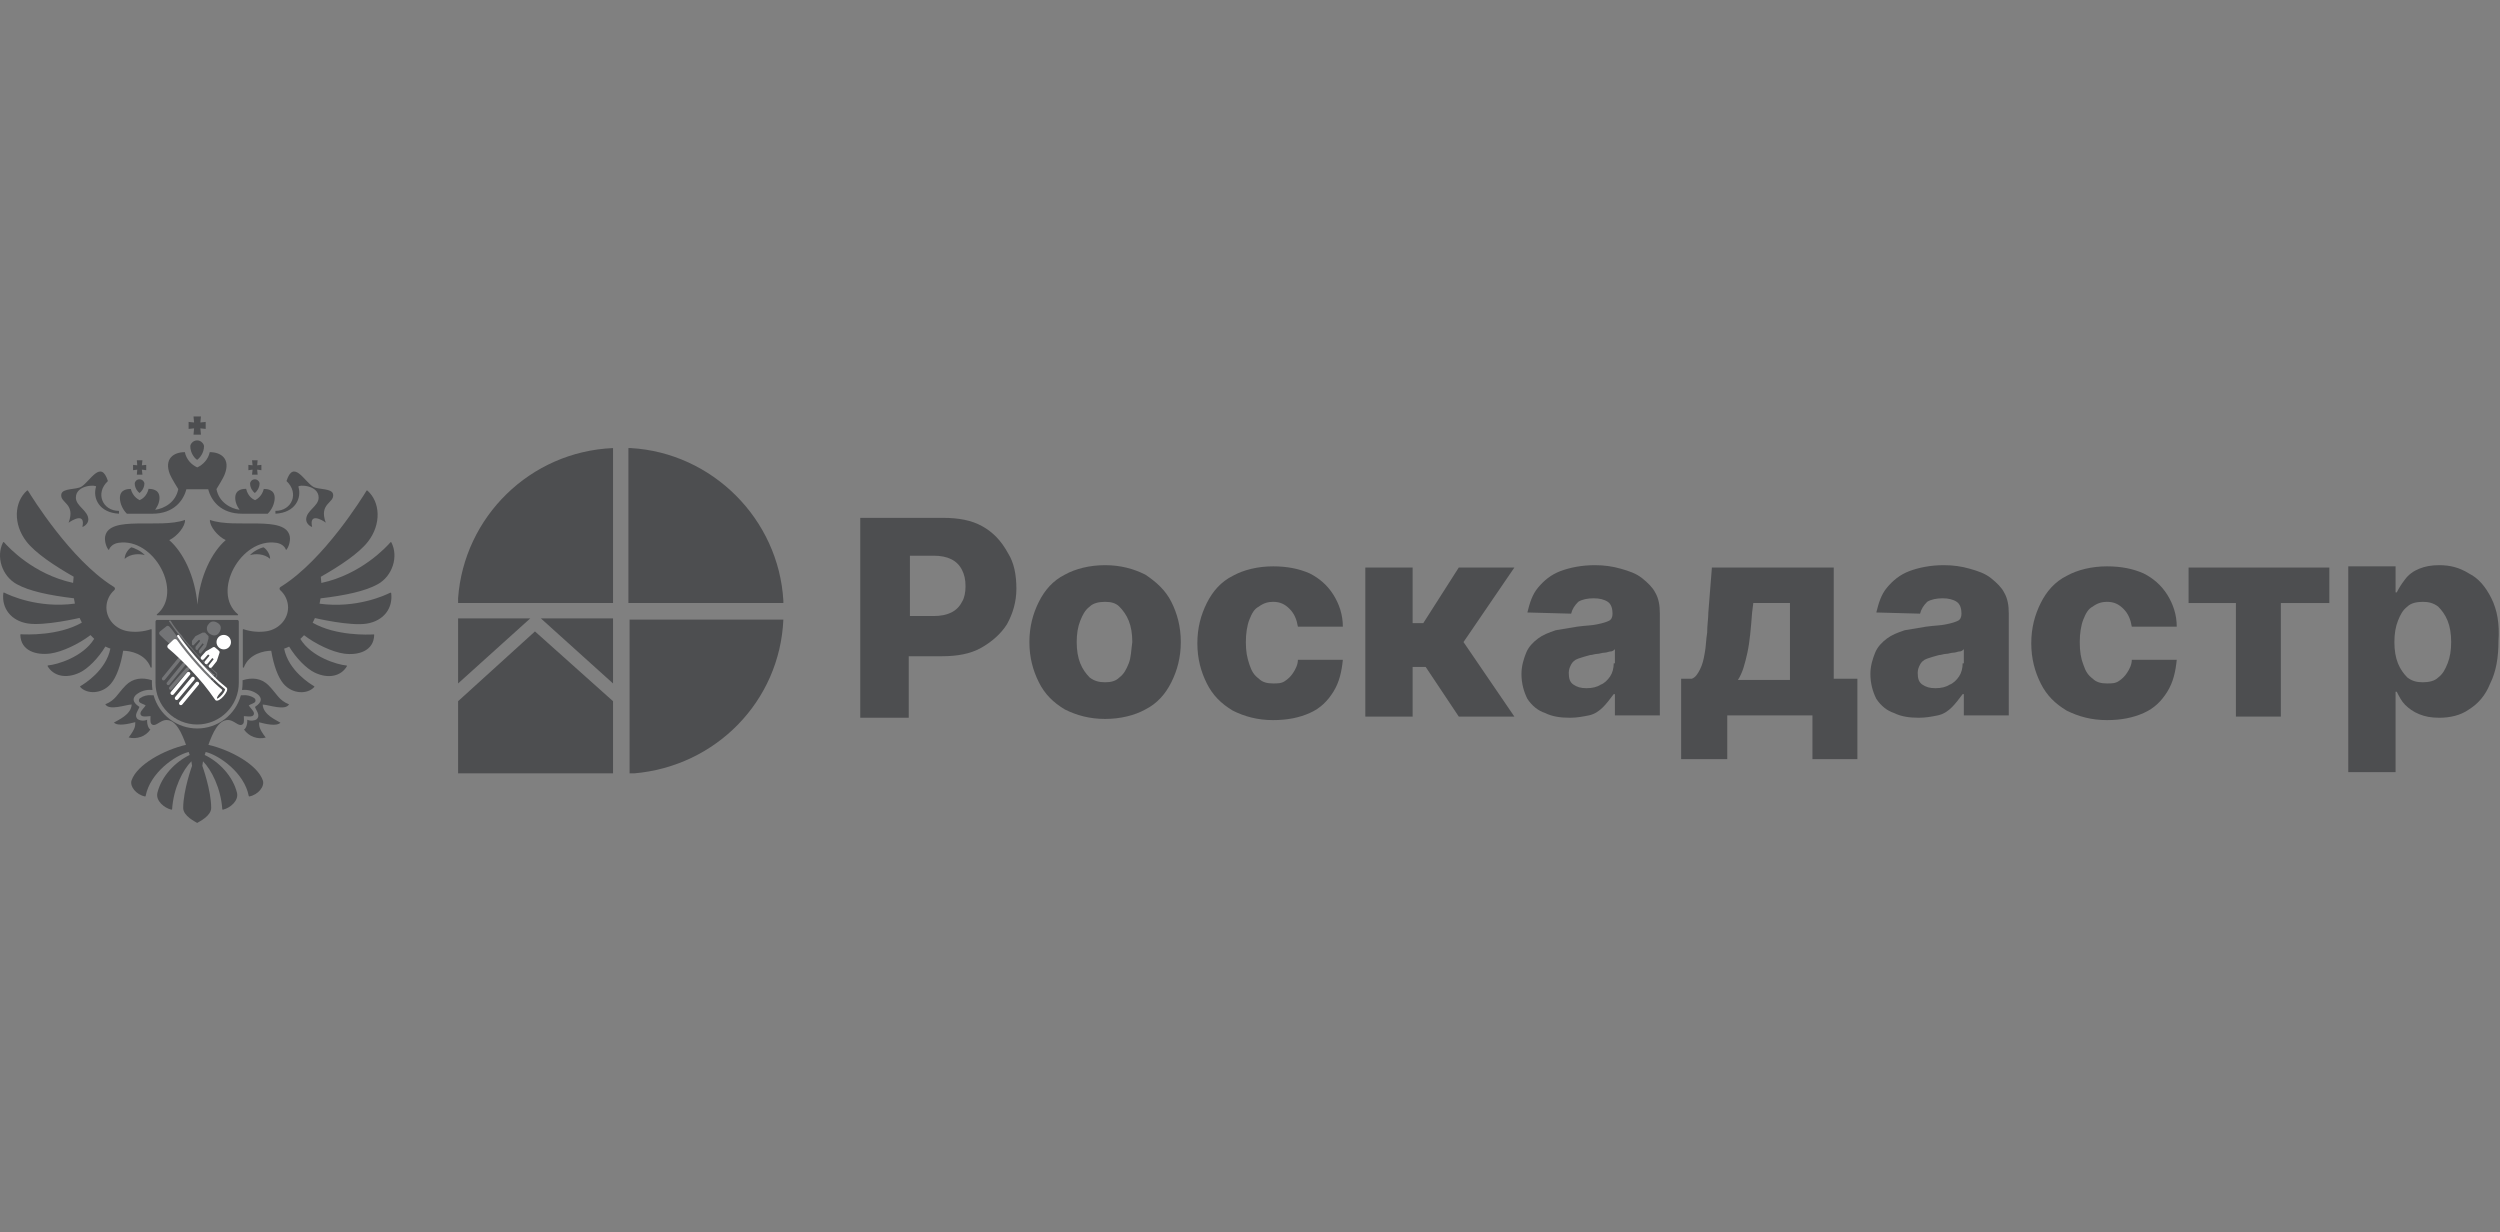 <svg width="284" height="140" viewBox="0 0 284 140" fill="none" xmlns="http://www.w3.org/2000/svg">
<rect x="0" y="0" width="284" height="140" fill="#808080" stroke="none"/>
<path d="M23.821 71.997C24.224 72.266 24.627 72.266 24.896 71.863C25.164 71.46 25.164 71.057 24.761 70.788C24.358 70.519 23.955 70.519 23.686 70.922C23.418 71.191 23.418 71.728 23.821 71.997Z" fill="white"/>
<path d="M21.536 75.894C21.536 75.759 21.267 75.759 21.133 75.894L19.252 78.044C19.117 78.178 19.252 78.312 19.252 78.312C19.386 78.447 19.521 78.312 19.521 78.312L21.402 76.162C21.536 76.028 21.671 75.894 21.536 75.894Z" fill="white"/>
<path d="M21.133 75.356C21.133 75.221 20.864 75.221 20.73 75.356L18.983 77.506C18.848 77.64 18.983 77.774 18.983 77.774C19.117 77.909 19.252 77.774 19.252 77.774L20.998 75.624C21.133 75.49 21.133 75.356 21.133 75.356Z" fill="white"/>
<path d="M20.595 74.82C20.595 74.685 20.327 74.685 20.192 74.82L18.445 76.969C18.311 77.104 18.445 77.238 18.445 77.238C18.58 77.373 18.714 77.238 18.714 77.238L20.461 75.088C20.595 74.954 20.595 74.82 20.595 74.82Z" fill="white"/>
<path d="M21.805 73.207C21.805 73.341 22.073 73.341 22.073 73.207L22.611 72.669L22.745 72.804L22.208 73.476C22.208 73.476 22.208 73.61 22.208 73.745C22.342 73.879 22.477 73.879 22.477 73.745L23.014 73.073L23.148 73.207L22.611 73.879C22.611 74.013 22.611 74.013 22.611 74.148C22.745 74.282 22.88 74.282 22.88 74.148L23.417 73.476L23.686 72.535C23.686 72.401 23.686 72.401 23.686 72.266L23.283 71.863C23.283 71.863 23.148 71.863 23.014 71.863L22.208 72.266L21.805 72.804C21.805 73.073 21.805 73.073 21.805 73.207Z" fill="white"/>
<path d="M24.627 76.432C23.955 75.894 23.552 75.491 23.148 75.088C22.611 74.551 22.208 74.148 21.805 73.61C21.267 73.073 20.864 72.535 20.595 72.132C20.192 71.729 19.789 71.192 19.386 70.52C19.386 70.52 19.252 70.385 19.252 70.52C19.252 70.52 19.117 70.654 19.252 70.654C19.655 71.192 20.058 71.863 20.461 72.266C20.864 72.67 21.267 73.207 21.805 73.745C22.208 74.282 22.745 74.685 23.148 75.223C23.552 75.626 24.089 76.029 24.627 76.566C24.627 76.566 24.627 76.835 24.223 77.238C23.955 77.507 23.686 77.641 23.686 77.641C23.686 77.641 23.686 77.373 24.089 76.969C24.223 76.835 24.358 76.701 24.358 76.566H24.223C23.82 76.163 23.417 75.76 23.014 75.491C22.611 75.088 22.073 74.551 21.67 74.013C21.267 73.476 20.864 73.073 20.327 72.535C19.924 72.132 19.655 71.595 19.252 71.192C19.117 71.057 18.983 71.057 18.849 71.192L18.177 71.729C18.042 71.863 18.042 71.998 18.177 72.132C18.58 72.535 18.983 72.938 19.386 73.207C19.924 73.61 20.327 74.148 20.73 74.551C21.133 75.088 21.67 75.491 22.073 76.029C22.477 76.432 23.014 77.238 23.417 77.776C23.686 77.91 23.955 77.641 24.223 77.373C24.627 76.969 24.761 76.701 24.627 76.432Z" fill="white"/>
<path d="M111.565 59.769C110.355 59.097 108.877 58.828 107.131 58.828H97.725V81.537H103.234V74.549H106.996C108.743 74.549 110.221 74.281 111.43 73.609C112.64 72.937 113.715 71.996 114.387 70.921C115.058 69.712 115.462 68.368 115.462 66.89C115.462 65.278 115.193 63.934 114.521 62.859C113.715 61.381 112.774 60.441 111.565 59.769ZM109.281 68.368C109.012 68.906 108.609 69.309 108.071 69.578C107.534 69.847 106.862 69.981 106.056 69.981H103.368V63.128H106.056C106.862 63.128 107.534 63.262 108.071 63.531C108.609 63.8 109.012 64.203 109.281 64.74C109.549 65.278 109.684 65.815 109.684 66.622C109.684 67.293 109.549 67.965 109.281 68.368Z" fill="#383A3D" fill-opacity="0.7"/>
<path d="M130.108 65.278C128.764 64.606 127.286 64.203 125.539 64.203C123.792 64.203 122.18 64.606 120.97 65.278C119.627 65.95 118.686 67.025 118.014 68.369C117.342 69.712 116.939 71.19 116.939 72.937C116.939 74.684 117.342 76.162 118.014 77.506C118.686 78.85 119.627 79.79 120.97 80.596C122.314 81.268 123.792 81.671 125.539 81.671C127.286 81.671 128.898 81.268 130.108 80.596C131.451 79.924 132.392 78.85 133.064 77.506C133.736 76.162 134.139 74.684 134.139 72.937C134.139 71.19 133.736 69.712 133.064 68.369C132.392 67.025 131.317 66.084 130.108 65.278ZM128.226 75.356C127.958 76.028 127.689 76.565 127.151 76.968C126.748 77.371 126.211 77.506 125.539 77.506C124.867 77.506 124.33 77.371 123.792 76.968C123.389 76.565 122.986 76.028 122.717 75.356C122.448 74.684 122.314 73.878 122.314 72.937C122.314 71.997 122.448 71.19 122.717 70.519C122.986 69.847 123.255 69.309 123.792 68.906C124.195 68.503 124.867 68.369 125.539 68.369C126.211 68.369 126.748 68.503 127.151 68.906C127.555 69.309 127.958 69.847 128.226 70.519C128.495 71.19 128.629 71.997 128.629 72.937C128.495 73.878 128.495 74.684 128.226 75.356Z" fill="#383A3D" fill-opacity="0.7"/>
<path d="M143.008 68.906C143.545 68.502 144.083 68.368 144.62 68.368C145.426 68.368 145.964 68.637 146.501 69.174C147.039 69.712 147.307 70.384 147.442 71.19H152.548C152.548 69.846 152.145 68.637 151.473 67.562C150.801 66.487 149.86 65.681 148.786 65.143C147.576 64.606 146.232 64.337 144.62 64.337C142.873 64.337 141.261 64.74 140.051 65.412C138.708 66.084 137.767 67.159 137.095 68.502C136.423 69.846 136.02 71.324 136.02 73.071C136.02 74.818 136.423 76.296 137.095 77.64C137.767 78.983 138.708 79.924 140.051 80.73C141.395 81.402 142.873 81.805 144.62 81.805C146.232 81.805 147.576 81.536 148.786 80.999C149.995 80.461 150.801 79.655 151.473 78.58C152.145 77.505 152.414 76.296 152.548 74.952H147.442C147.442 75.49 147.173 76.027 146.904 76.43C146.636 76.833 146.367 77.102 145.964 77.371C145.561 77.64 145.157 77.64 144.62 77.64C143.948 77.64 143.411 77.505 143.008 77.102C142.47 76.699 142.201 76.296 141.933 75.49C141.664 74.683 141.529 74.012 141.529 72.937C141.529 71.996 141.664 71.055 141.933 70.384C142.201 69.712 142.47 69.174 143.008 68.906Z" fill="#383A3D" fill-opacity="0.7"/>
<path d="M161.685 70.788H160.476V64.473H155.101V81.403H160.476V75.76H161.954L165.716 81.403H172.032L166.254 72.938L172.032 64.473H165.716L161.685 70.788Z" fill="#383A3D" fill-opacity="0.7"/>
<path d="M186.543 65.681C185.872 65.144 185.065 64.875 184.125 64.606C183.184 64.338 182.244 64.203 181.169 64.203C179.691 64.203 178.347 64.472 177.272 64.875C176.197 65.278 175.391 65.95 174.719 66.756C174.047 67.562 173.778 68.503 173.51 69.578L178.481 69.712C178.616 69.175 178.884 68.772 179.287 68.369C179.691 68.1 180.362 67.966 181.034 67.966C181.706 67.966 182.244 68.1 182.647 68.369C183.05 68.637 183.184 69.175 183.184 69.712C183.184 70.115 183.05 70.384 182.781 70.519C182.512 70.653 182.109 70.787 181.437 70.922C180.9 71.056 180.094 71.056 179.153 71.19C178.347 71.325 177.541 71.459 176.734 71.594C175.928 71.862 175.256 72.131 174.719 72.534C174.181 72.937 173.644 73.475 173.375 74.147C173.106 74.818 172.838 75.625 172.838 76.565C172.838 77.64 173.106 78.581 173.51 79.387C174.047 80.193 174.719 80.731 175.525 80.999C176.331 81.403 177.272 81.537 178.347 81.537C179.153 81.537 179.825 81.403 180.497 81.268C181.169 81.134 181.706 80.731 182.109 80.328C182.512 79.924 182.915 79.387 183.319 78.85H183.453V81.268H188.559V69.712C188.559 68.772 188.425 67.966 188.022 67.294C187.753 66.756 187.215 66.219 186.543 65.681ZM183.319 75.356C183.319 75.893 183.184 76.431 182.915 76.834C182.647 77.237 182.244 77.64 181.84 77.775C181.437 78.043 180.9 78.178 180.228 78.178C179.556 78.178 179.153 78.043 178.75 77.775C178.347 77.506 178.212 77.103 178.212 76.431C178.212 76.028 178.347 75.759 178.481 75.49C178.616 75.222 178.884 74.953 179.287 74.818C179.691 74.684 180.094 74.55 180.631 74.415C180.9 74.415 181.169 74.281 181.437 74.281C181.706 74.281 181.975 74.147 182.244 74.147C182.512 74.147 182.781 74.012 182.915 74.012C183.184 74.012 183.319 73.878 183.453 73.743V75.356H183.319Z" fill="#383A3D" fill-opacity="0.7"/>
<path d="M208.177 64.473H194.471L194.068 69.579C194.068 70.251 193.934 71.057 193.934 71.863C193.8 72.669 193.8 73.475 193.665 74.147C193.531 74.954 193.396 75.491 193.128 76.029C192.859 76.566 192.59 76.969 192.187 77.103H190.978V86.241H196.218V81.269H205.893V86.241H210.999V77.103H208.312V64.473H208.177ZM203.206 77.238H197.428C197.965 76.432 198.234 75.357 198.503 74.147C198.771 72.938 198.906 71.326 199.04 69.579L199.174 68.504H203.34V77.238H203.206Z" fill="#383A3D" fill-opacity="0.7"/>
<path d="M226.183 65.681C225.511 65.144 224.705 64.875 223.764 64.606C222.824 64.338 221.883 64.203 220.808 64.203C219.33 64.203 217.986 64.472 216.911 64.875C215.836 65.278 215.03 65.95 214.358 66.756C213.686 67.562 213.418 68.503 213.149 69.578L218.121 69.712C218.255 69.175 218.524 68.772 218.927 68.369C219.33 68.1 220.002 67.966 220.674 67.966C221.346 67.966 221.883 68.1 222.286 68.369C222.689 68.637 222.824 69.175 222.824 69.712C222.824 70.115 222.689 70.384 222.42 70.519C222.152 70.653 221.749 70.787 221.077 70.922C220.539 71.056 219.733 71.056 218.792 71.19C217.986 71.325 217.18 71.459 216.374 71.594C215.568 71.862 214.896 72.131 214.358 72.534C213.821 72.937 213.283 73.475 213.015 74.147C212.746 74.818 212.477 75.625 212.477 76.565C212.477 77.64 212.746 78.581 213.149 79.387C213.686 80.193 214.358 80.731 215.164 80.999C215.971 81.403 216.911 81.537 217.986 81.537C218.792 81.537 219.464 81.403 220.136 81.268C220.808 81.134 221.346 80.731 221.749 80.328C222.152 79.924 222.555 79.387 222.958 78.85H223.092V81.268H228.198V69.712C228.198 68.772 228.064 67.966 227.661 67.294C227.392 66.756 226.855 66.219 226.183 65.681ZM222.958 75.356C222.958 75.893 222.824 76.431 222.555 76.834C222.286 77.237 221.883 77.64 221.48 77.775C221.077 78.043 220.539 78.178 219.867 78.178C219.196 78.178 218.792 78.043 218.389 77.775C217.986 77.506 217.852 77.103 217.852 76.431C217.852 76.028 217.986 75.759 218.121 75.49C218.255 75.222 218.524 74.953 218.927 74.818C219.33 74.684 219.733 74.55 220.271 74.415C220.539 74.415 220.808 74.281 221.077 74.281C221.346 74.281 221.614 74.147 221.883 74.147C222.152 74.147 222.421 74.012 222.555 74.012C222.824 74.012 222.958 73.878 223.092 73.743V75.356H222.958Z" fill="#383A3D" fill-opacity="0.7"/>
<path d="M237.739 68.906C238.276 68.502 238.814 68.368 239.351 68.368C240.158 68.368 240.695 68.637 241.233 69.174C241.77 69.712 242.039 70.384 242.173 71.19H247.279C247.279 69.846 246.876 68.637 246.204 67.562C245.533 66.487 244.592 65.681 243.517 65.143C242.308 64.606 240.964 64.337 239.351 64.337C237.605 64.337 235.992 64.74 234.783 65.412C233.439 66.084 232.499 67.159 231.827 68.502C231.155 69.846 230.752 71.324 230.752 73.071C230.752 74.818 231.155 76.296 231.827 77.64C232.499 78.983 233.439 79.924 234.783 80.73C236.127 81.402 237.605 81.805 239.351 81.805C240.964 81.805 242.308 81.536 243.517 80.999C244.726 80.461 245.533 79.655 246.204 78.58C246.876 77.505 247.145 76.296 247.279 74.952H242.173C242.173 75.49 241.905 76.027 241.636 76.43C241.367 76.833 241.098 77.102 240.695 77.371C240.292 77.64 239.889 77.64 239.351 77.64C238.68 77.64 238.142 77.505 237.739 77.102C237.202 76.699 236.933 76.296 236.664 75.49C236.395 74.818 236.261 74.012 236.261 72.937C236.261 71.996 236.395 71.055 236.664 70.384C236.933 69.712 237.202 69.174 237.739 68.906Z" fill="#383A3D" fill-opacity="0.7"/>
<path d="M253.998 81.403H259.104V68.504H264.613V64.473H248.623V68.504H253.998V81.403Z" fill="#383A3D" fill-opacity="0.7"/>
<path d="M283.022 67.966C282.35 66.622 281.544 65.681 280.469 65.144C279.394 64.472 278.319 64.203 277.109 64.203C276.169 64.203 275.497 64.338 274.825 64.606C274.153 64.875 273.616 65.278 273.213 65.816C272.81 66.353 272.541 66.756 272.272 67.294H272.138V64.338H266.763V87.718H272.138V78.581H272.272C272.541 79.118 272.81 79.656 273.213 80.059C273.616 80.462 274.153 80.865 274.825 81.134C275.497 81.403 276.169 81.537 277.109 81.537C278.319 81.537 279.528 81.268 280.469 80.596C281.544 79.924 282.35 78.984 282.887 77.64C283.559 76.296 283.828 74.684 283.828 72.803C283.962 70.922 283.694 69.309 283.022 67.966ZM278.05 75.356C277.781 76.028 277.513 76.565 276.975 76.968C276.572 77.371 275.9 77.506 275.228 77.506C274.556 77.506 274.019 77.371 273.481 76.968C273.078 76.565 272.675 76.028 272.407 75.356C272.138 74.684 272.003 73.878 272.003 72.937C272.003 71.997 272.138 71.19 272.407 70.519C272.675 69.847 272.944 69.309 273.481 68.906C273.885 68.503 274.556 68.369 275.228 68.369C275.9 68.369 276.438 68.503 276.975 68.906C277.378 69.309 277.781 69.847 278.05 70.519C278.319 71.19 278.453 71.997 278.453 72.937C278.453 73.878 278.319 74.684 278.05 75.356Z" fill="#383A3D" fill-opacity="0.7"/>
<path d="M69.641 50.901V68.504H63.057H52.038C52.038 68.37 52.038 68.235 52.038 68.235C52.038 68.235 52.038 68.235 52.038 68.101C52.038 68.101 52.038 68.101 52.038 67.966C52.71 58.695 60.235 51.304 69.641 50.901ZM88.99 68.235C88.453 58.964 80.928 51.439 71.656 50.901C71.522 50.901 71.522 50.901 71.388 50.901V68.504H88.99C88.99 68.37 88.99 68.235 88.99 68.235ZM71.522 76.432V87.853C71.656 87.853 71.925 87.853 72.06 87.853C81.331 87.047 88.587 79.657 88.99 70.385H71.522V76.432ZM52.038 70.251V77.641L60.235 70.251H52.038ZM52.038 79.657V87.853H58.085H60.907H69.641V79.657L60.772 71.729L52.038 79.657ZM61.444 70.251L69.641 77.641V70.251H61.444Z" fill="#383A3D" fill-opacity="0.7"/>
<path d="M28.4 63.065C28.978 62.887 29.986 62.873 30.686 63.487C30.686 62.831 30.119 62.247 29.92 62.173C29.66 62.219 28.779 62.6 28.4 63.065Z" fill="#383A3D" fill-opacity="0.7"/>
<path d="M33.904 55.287C33.831 55.054 36.197 55.048 36.197 56.529C36.197 57.522 34.781 57.992 34.781 59.021C34.781 59.5 35.298 59.852 35.457 59.852C35.091 58.199 36.599 59.065 37.006 59.374C36.197 57.151 38.019 57.164 37.839 56.145C37.715 55.433 36.132 55.648 35.558 55.287C34.543 54.648 33.34 52.158 32.544 54.648C34.021 56.018 33.162 58.037 31.285 58.037C31.279 58.144 31.282 58.25 31.293 58.356C33.529 58.247 34.307 56.603 33.896 55.287" fill="#383A3D" fill-opacity="0.7"/>
<path d="M7.811 59.373C8.222 59.065 9.729 58.199 9.36 59.852C9.518 59.852 10.033 59.5 10.033 59.022C10.033 57.99 8.619 57.515 8.619 56.529C8.619 55.048 10.984 55.054 10.912 55.287C10.502 56.603 11.282 58.248 13.516 58.356C13.524 58.25 13.524 58.143 13.516 58.037C11.643 58.037 10.782 56.019 12.259 54.648C11.466 52.158 10.264 54.648 9.245 55.287C8.672 55.648 7.09 55.431 6.965 56.145C6.786 57.164 8.61 57.151 7.798 59.373" fill="#383A3D" fill-opacity="0.7"/>
<path d="M14.161 63.487C14.862 62.873 15.869 62.887 16.446 63.065C16.069 62.6 15.186 62.219 14.927 62.173C14.729 62.247 14.161 62.831 14.161 63.487Z" fill="#383A3D" fill-opacity="0.7"/>
<path d="M15.995 83.716C16.436 83.553 16.816 83.258 17.084 82.871C16.905 82.792 16.681 82.359 16.713 81.761C16.541 81.839 16.352 81.874 16.164 81.861C15.975 81.849 15.793 81.79 15.632 81.69C15.181 81.241 15.721 80.686 15.839 80.304C14.903 79.69 15.139 79.245 15.464 78.921C15.709 78.72 15.991 78.568 16.294 78.475C16.597 78.381 16.915 78.349 17.231 78.379H17.323C17.281 78.121 17.259 77.86 17.257 77.599V77.273L17.231 77.265C16.16 76.933 15.106 77.025 14.28 77.859C13.356 78.792 13.132 79.549 11.962 80.005C12.414 80.772 14.291 80.049 14.959 80.03C14.903 81.197 13.406 81.791 12.941 82.085C13.392 82.534 14.647 82.222 15.369 82.037C15.35 82.475 15.425 82.698 14.617 83.775C15.072 83.894 15.553 83.87 15.994 83.705" fill="#383A3D" fill-opacity="0.7"/>
<path d="M30.523 77.864C29.701 77.03 28.643 76.938 27.572 77.27H27.558V77.601C27.556 77.861 27.535 78.12 27.492 78.377H27.572C27.888 78.347 28.207 78.381 28.51 78.475C28.813 78.569 29.095 78.722 29.339 78.925C29.665 79.248 29.9 79.693 28.965 80.307C29.082 80.689 29.622 81.244 29.171 81.694C28.931 81.877 28.458 81.932 28.091 81.763C28.121 82.362 27.899 82.795 27.718 82.875C27.986 83.261 28.367 83.556 28.808 83.72C29.249 83.883 29.729 83.907 30.185 83.788C29.375 82.713 29.452 82.49 29.432 82.051C30.153 82.239 31.408 82.549 31.86 82.099C31.394 81.8 29.897 81.207 29.841 80.037C30.517 80.058 32.388 80.781 32.838 80.015C31.668 79.558 31.445 78.8 30.52 77.868" fill="#383A3D" fill-opacity="0.7"/>
<path d="M31.399 61.663C32.198 61.785 32.451 62.326 32.495 62.485C32.769 62.256 33.017 61.461 32.92 60.94C32.458 58.473 26.731 60.109 23.847 59.062C23.791 59.78 24.735 60.931 25.638 61.357C24.095 62.697 22.71 65.394 22.431 68.687C22.157 65.399 20.767 62.697 19.226 61.357C20.128 60.933 21.072 59.78 21.017 59.062C18.14 60.109 12.405 58.476 11.943 60.941C11.846 61.463 12.098 62.258 12.368 62.486C12.417 62.321 12.671 61.779 13.464 61.664C17.498 61.055 20.862 67.273 17.827 69.787C17.817 69.795 17.81 69.807 17.806 69.819C17.803 69.832 17.804 69.845 17.808 69.858C17.813 69.87 17.822 69.88 17.833 69.887C17.844 69.894 17.857 69.898 17.87 69.897H26.986C26.999 69.898 27.012 69.894 27.023 69.887C27.034 69.88 27.043 69.87 27.047 69.858C27.052 69.845 27.053 69.832 27.049 69.819C27.046 69.807 27.039 69.795 27.029 69.787C23.987 67.273 27.356 61.055 31.391 61.664" fill="#383A3D" fill-opacity="0.7"/>
<path d="M44.336 67.329C43.776 67.612 40.5 69.147 36.302 68.58C36.346 68.38 36.383 68.178 36.413 67.975C39.206 67.641 41.482 67.167 42.925 66.362C44.569 65.444 45.296 63.252 44.463 61.621C44.458 61.612 44.45 61.604 44.441 61.598C44.432 61.592 44.422 61.588 44.411 61.587C44.401 61.585 44.39 61.586 44.379 61.59C44.369 61.594 44.36 61.6 44.352 61.607C43.895 62.132 41.026 65.254 36.505 66.223C36.494 65.99 36.473 65.756 36.442 65.524C38.634 64.279 40.781 62.845 41.801 61.532C43.344 59.55 43.203 57.019 41.734 55.728C41.727 55.723 41.719 55.718 41.71 55.715C41.702 55.712 41.692 55.711 41.683 55.712C41.674 55.713 41.665 55.715 41.657 55.72C41.649 55.724 41.642 55.73 41.636 55.737V55.744C41.171 56.511 36.823 63.538 32.045 66.567C31.986 66.605 31.927 66.641 31.869 66.677C31.837 66.694 31.811 66.719 31.791 66.75C31.771 66.78 31.759 66.814 31.756 66.85C31.752 66.886 31.757 66.922 31.771 66.956C31.784 66.989 31.805 67.019 31.833 67.042C32.111 67.289 32.335 67.591 32.488 67.93C32.642 68.268 32.723 68.635 32.725 69.007C32.725 70.347 31.693 71.461 30.327 71.703C29.437 71.845 28.525 71.768 27.671 71.48C27.661 71.476 27.651 71.475 27.641 71.476C27.63 71.477 27.621 71.481 27.612 71.486C27.603 71.492 27.596 71.499 27.591 71.508C27.586 71.517 27.583 71.527 27.583 71.538V75.785C27.584 75.8 27.59 75.814 27.6 75.825C27.61 75.837 27.624 75.844 27.639 75.846C27.654 75.849 27.669 75.846 27.682 75.838C27.695 75.83 27.705 75.818 27.71 75.804C28.295 74.254 30.04 73.925 30.812 73.925C31.086 75.582 31.579 76.953 32.218 77.692C33.259 78.891 34.958 78.873 35.696 78.045C35.708 78.034 35.714 78.018 35.714 78.002C35.714 77.986 35.708 77.971 35.696 77.959L35.685 77.952C35.252 77.703 32.774 76.182 32.278 73.689C32.473 73.623 32.663 73.545 32.848 73.456C33.648 74.778 34.813 75.957 35.75 76.407C37.324 77.162 38.764 76.796 39.405 75.69C39.41 75.681 39.412 75.67 39.412 75.66C39.412 75.649 39.409 75.639 39.404 75.63C39.398 75.621 39.391 75.613 39.382 75.607C39.373 75.602 39.362 75.599 39.352 75.598C38.379 75.52 35.389 74.664 34.117 72.584C34.265 72.447 34.404 72.31 34.539 72.161C35.87 73.176 37.753 74.072 39.101 74.254C40.678 74.469 42.465 73.965 42.508 72.132C42.508 72.123 42.506 72.114 42.502 72.106C42.499 72.098 42.493 72.091 42.487 72.085C42.48 72.079 42.472 72.074 42.464 72.071C42.455 72.068 42.446 72.067 42.437 72.068C41.875 72.101 38.165 72.262 35.52 70.744C35.611 70.569 35.697 70.392 35.776 70.211C35.776 70.211 39.772 71.155 41.667 70.843C43.562 70.531 44.652 69.13 44.44 67.384C44.438 67.373 44.434 67.363 44.428 67.355C44.421 67.346 44.413 67.34 44.404 67.335C44.394 67.33 44.384 67.328 44.373 67.328C44.362 67.328 44.352 67.331 44.343 67.336" fill="#383A3D" fill-opacity="0.7"/>
<path d="M14.003 73.925C14.769 73.925 16.518 74.254 17.104 75.805C17.109 75.819 17.12 75.831 17.133 75.838C17.146 75.845 17.161 75.848 17.176 75.846C17.191 75.843 17.204 75.836 17.215 75.825C17.225 75.814 17.231 75.8 17.232 75.785V71.538C17.232 71.527 17.229 71.517 17.223 71.508C17.218 71.499 17.211 71.492 17.202 71.486C17.194 71.481 17.184 71.477 17.174 71.476C17.163 71.475 17.153 71.476 17.143 71.48C16.289 71.768 15.377 71.845 14.487 71.703C13.117 71.461 12.088 70.347 12.088 69.007C12.09 68.635 12.171 68.268 12.325 67.93C12.479 67.591 12.703 67.289 12.981 67.042C13.008 67.019 13.03 66.989 13.043 66.956C13.057 66.923 13.062 66.886 13.059 66.851C13.055 66.815 13.043 66.78 13.024 66.75C13.005 66.72 12.978 66.695 12.947 66.677C12.886 66.641 12.828 66.605 12.77 66.567C7.998 63.535 3.654 56.514 3.18 55.744C3.169 55.728 3.153 55.717 3.135 55.713C3.116 55.709 3.097 55.712 3.081 55.722H3.074C1.607 57.012 1.466 59.54 3.008 61.524C4.029 62.835 6.172 64.264 8.367 65.513C8.335 65.748 8.315 65.981 8.304 66.215C3.782 65.245 0.92 62.129 0.459 61.601C0.451 61.592 0.442 61.586 0.432 61.582C0.422 61.578 0.41 61.577 0.399 61.578C0.389 61.579 0.378 61.583 0.369 61.589C0.36 61.595 0.352 61.603 0.346 61.613C-0.484 63.245 0.237 65.435 1.884 66.353C3.332 67.157 5.603 67.632 8.397 67.966C8.427 68.169 8.464 68.37 8.508 68.57C4.314 69.137 1.04 67.611 0.475 67.32C0.466 67.316 0.455 67.313 0.445 67.313C0.434 67.313 0.423 67.315 0.414 67.32C0.404 67.325 0.396 67.332 0.39 67.341C0.384 67.349 0.38 67.359 0.378 67.37C0.166 69.115 1.267 70.521 3.15 70.826C5.032 71.132 9.041 70.196 9.041 70.196C9.122 70.376 9.207 70.555 9.298 70.729C6.654 72.247 2.944 72.087 2.381 72.051C2.372 72.051 2.363 72.052 2.354 72.055C2.346 72.058 2.338 72.063 2.331 72.069C2.325 72.075 2.319 72.083 2.316 72.091C2.312 72.099 2.31 72.108 2.31 72.117C2.354 73.95 4.139 74.453 5.717 74.239C7.064 74.056 8.948 73.16 10.279 72.146C10.416 72.294 10.553 72.434 10.7 72.568C9.427 74.656 6.439 75.511 5.465 75.589C5.454 75.59 5.444 75.593 5.435 75.599C5.427 75.605 5.419 75.612 5.414 75.621C5.409 75.631 5.406 75.641 5.406 75.652C5.406 75.662 5.408 75.673 5.413 75.682C6.051 76.786 7.493 77.155 9.068 76.4C10.005 75.949 11.17 74.769 11.969 73.446C12.153 73.536 12.344 73.615 12.539 73.68C12.043 76.174 9.565 77.695 9.131 77.944C9.118 77.952 9.108 77.965 9.103 77.981C9.099 77.996 9.101 78.012 9.108 78.026C9.108 78.03 9.108 78.033 9.108 78.037C9.846 78.866 11.547 78.882 12.586 77.684C13.226 76.945 13.718 75.574 13.993 73.917" fill="#383A3D" fill-opacity="0.7"/>
<path d="M23.674 84.612C24.177 83.223 24.813 81.791 25.899 81.791C26.436 81.791 26.907 82.298 27.251 82.354C27.324 82.371 27.4 82.364 27.469 82.335C27.537 82.308 27.595 82.26 27.635 82.198C27.758 81.991 27.702 81.612 27.702 81.35C28.091 81.369 28.387 81.445 28.643 81.35C28.712 81.325 28.77 81.276 28.808 81.213C28.845 81.15 28.858 81.076 28.846 81.004C28.805 80.73 28.391 80.377 28.26 80.136C28.43 79.999 28.893 79.909 28.993 79.712C29.025 79.646 29.033 79.571 29.017 79.499C29.002 79.428 28.962 79.364 28.905 79.318C28.522 79.052 28.057 78.932 27.594 78.979H27.366C27.067 80.064 26.42 81.021 25.524 81.703C24.629 82.385 23.534 82.755 22.408 82.755C21.282 82.755 20.188 82.385 19.292 81.703C18.396 81.021 17.749 80.064 17.45 78.979H17.209C16.745 78.932 16.28 79.052 15.898 79.318C15.841 79.364 15.802 79.428 15.787 79.499C15.77 79.571 15.778 79.645 15.81 79.712C15.91 79.909 16.375 79.992 16.544 80.136C16.407 80.377 15.996 80.732 15.957 81.004C15.946 81.076 15.959 81.15 15.995 81.213C16.032 81.276 16.09 81.325 16.159 81.35C16.412 81.445 16.707 81.369 17.101 81.35C17.101 81.612 17.046 81.991 17.168 82.198C17.208 82.26 17.267 82.308 17.335 82.335C17.403 82.364 17.479 82.371 17.551 82.354C17.897 82.298 18.373 81.791 18.904 81.791C19.99 81.791 20.626 83.223 21.13 84.612C18.649 85.189 15.561 86.848 14.943 88.658C14.718 89.353 15.491 90.276 16.45 90.471H16.465C16.503 90.471 16.543 90.471 16.543 90.432C17.043 87.78 19.924 85.781 21.437 85.425C21.509 85.61 21.474 85.577 21.549 85.764C19.927 86.539 18.339 88.157 17.875 90.086C17.683 90.971 18.65 91.78 19.453 91.974H19.475C19.513 91.974 19.552 91.974 19.552 91.935C19.706 89.522 20.775 87.454 21.744 86.481C21.778 86.667 21.781 86.852 21.816 86.999C21.816 86.999 20.811 89.776 20.811 91.78C20.811 92.707 22.204 93.355 22.389 93.478C22.393 93.477 22.397 93.477 22.401 93.478H22.412C22.597 93.355 23.991 92.707 23.991 91.78C23.991 89.776 22.985 86.999 22.985 86.999C23.022 86.852 23.025 86.667 23.059 86.481C24.018 87.454 25.089 89.522 25.251 91.935C25.251 91.974 25.289 91.974 25.328 91.974H25.35C26.152 91.78 27.12 90.971 26.928 90.086C26.464 88.157 24.873 86.539 23.253 85.764C23.329 85.577 23.293 85.61 23.366 85.425C24.873 85.781 27.76 87.78 28.261 90.432C28.261 90.471 28.299 90.471 28.338 90.471H28.353C29.32 90.276 30.087 89.353 29.86 88.658C29.242 86.848 26.161 85.189 23.674 84.612Z" fill="#383A3D" fill-opacity="0.7"/>
<path fill-rule="evenodd" clip-rule="evenodd" d="M26.936 70.422H17.853C17.804 70.422 17.756 70.441 17.722 70.476C17.687 70.511 17.667 70.558 17.666 70.607V77.572C17.666 78.827 18.165 80.03 19.052 80.917C19.939 81.805 21.143 82.303 22.397 82.303C23.652 82.303 24.855 81.805 25.742 80.917C26.63 80.03 27.128 78.827 27.128 77.572V70.607C27.128 70.582 27.123 70.558 27.113 70.535C27.103 70.512 27.089 70.491 27.071 70.474C27.053 70.457 27.032 70.443 27.009 70.434C26.986 70.425 26.961 70.421 26.936 70.422Z" fill="#383A3D" fill-opacity="0.7"/>
<path d="M25.418 73.769C25.872 73.769 26.24 73.401 26.24 72.947C26.24 72.493 25.872 72.125 25.418 72.125C24.964 72.125 24.596 72.493 24.596 72.947C24.596 73.401 24.964 73.769 25.418 73.769Z" fill="white"/>
<path d="M22.602 77.561C22.587 77.529 22.564 77.502 22.535 77.481C22.507 77.46 22.473 77.447 22.438 77.443C22.403 77.439 22.368 77.443 22.335 77.456C22.302 77.469 22.273 77.49 22.251 77.517L20.386 79.767C20.351 79.809 20.334 79.863 20.338 79.918C20.342 79.972 20.368 80.023 20.41 80.059C20.453 80.094 20.508 80.111 20.563 80.106C20.619 80.101 20.67 80.074 20.706 80.031L22.57 77.783C22.596 77.753 22.612 77.716 22.617 77.676C22.622 77.637 22.617 77.597 22.6 77.561H22.602Z" fill="white"/>
<path d="M22.106 76.995C22.091 76.963 22.068 76.935 22.039 76.914C22.011 76.894 21.978 76.88 21.943 76.876C21.908 76.871 21.872 76.876 21.839 76.888C21.807 76.901 21.777 76.922 21.755 76.949L19.904 79.181C19.869 79.224 19.852 79.278 19.857 79.332C19.861 79.387 19.886 79.438 19.927 79.474C19.97 79.51 20.025 79.527 20.081 79.522C20.136 79.516 20.187 79.49 20.223 79.447L22.078 77.222C22.103 77.192 22.119 77.155 22.125 77.116C22.13 77.077 22.123 77.037 22.107 77.001L22.106 76.995Z" fill="white"/>
<path d="M21.601 76.439C21.587 76.407 21.564 76.38 21.535 76.359C21.507 76.338 21.474 76.325 21.439 76.321C21.404 76.317 21.369 76.321 21.336 76.334C21.303 76.347 21.274 76.368 21.252 76.395L19.415 78.608C19.379 78.65 19.362 78.704 19.366 78.759C19.371 78.814 19.396 78.865 19.438 78.901C19.459 78.919 19.484 78.933 19.51 78.941C19.537 78.949 19.564 78.952 19.592 78.95C19.619 78.947 19.646 78.939 19.671 78.926C19.695 78.913 19.717 78.895 19.734 78.874L21.57 76.662C21.596 76.632 21.612 76.595 21.617 76.556C21.623 76.517 21.617 76.477 21.6 76.441L21.601 76.439Z" fill="white"/>
<path d="M22.826 74.842C22.84 74.872 22.861 74.899 22.887 74.919C22.914 74.94 22.945 74.953 22.978 74.958C23.011 74.963 23.045 74.96 23.076 74.948C23.108 74.937 23.136 74.918 23.158 74.892L23.643 74.344L23.803 74.481L23.284 75.109C23.256 75.142 23.239 75.184 23.235 75.227C23.231 75.271 23.241 75.315 23.263 75.353C23.28 75.381 23.303 75.404 23.331 75.422C23.358 75.439 23.39 75.45 23.422 75.452C23.455 75.455 23.488 75.449 23.518 75.436C23.548 75.424 23.574 75.404 23.595 75.379L24.117 74.748L24.274 74.885L23.753 75.539C23.724 75.576 23.709 75.621 23.709 75.668C23.709 75.714 23.724 75.76 23.753 75.796C23.772 75.821 23.796 75.841 23.824 75.855C23.852 75.869 23.884 75.876 23.915 75.876C23.946 75.876 23.977 75.869 24.005 75.855C24.033 75.841 24.058 75.821 24.077 75.796L24.592 75.15V75.143L24.62 75.107C24.625 75.101 24.63 75.094 24.632 75.085L24.936 74.159C24.95 74.12 24.951 74.078 24.94 74.037C24.929 73.997 24.906 73.962 24.875 73.935L24.431 73.55C24.399 73.522 24.36 73.506 24.318 73.502C24.277 73.498 24.235 73.507 24.199 73.528L23.411 73.981C23.392 73.993 23.374 74.007 23.359 74.024L23.324 74.065L22.856 74.591C22.828 74.622 22.81 74.661 22.804 74.703C22.797 74.744 22.803 74.787 22.821 74.825L22.826 74.842Z" fill="white"/>
<path d="M25.772 78.156C25.764 78.138 25.752 78.123 25.736 78.111C25.209 77.695 24.705 77.25 24.229 76.776C23.741 76.293 23.27 75.804 22.848 75.322C22.327 74.739 21.912 74.253 21.544 73.791C21.196 73.36 20.745 72.786 20.338 72.176C20.329 72.163 20.318 72.151 20.305 72.142C20.292 72.133 20.277 72.127 20.261 72.124C20.246 72.121 20.23 72.121 20.214 72.125C20.199 72.128 20.184 72.134 20.171 72.143C20.144 72.161 20.126 72.189 20.12 72.221C20.114 72.253 20.12 72.286 20.138 72.313C20.549 72.931 21.005 73.51 21.356 73.946C21.727 74.41 22.145 74.905 22.669 75.485C23.1 75.971 23.569 76.464 24.061 76.952C24.537 77.426 25.04 77.872 25.568 78.289C25.585 78.341 25.51 78.593 25.218 78.923C24.926 79.254 24.696 79.386 24.651 79.362C24.606 79.293 24.707 79.059 25 78.728C25.091 78.625 25.339 78.44 25.211 78.33L25.136 78.267C25.126 78.256 25.115 78.246 25.103 78.237C24.658 77.874 24.25 77.47 23.841 77.071C23.363 76.599 22.901 76.112 22.455 75.611C22.007 75.109 21.567 74.602 21.146 74.076C20.786 73.629 20.434 73.176 20.105 72.706C20.084 72.675 20.057 72.649 20.025 72.629C19.993 72.61 19.957 72.598 19.92 72.594C19.883 72.59 19.845 72.594 19.81 72.605C19.774 72.617 19.742 72.637 19.715 72.662L19.091 73.246C19.064 73.272 19.042 73.303 19.028 73.338C19.014 73.373 19.007 73.41 19.008 73.448C19.009 73.485 19.019 73.522 19.035 73.556C19.052 73.59 19.076 73.619 19.105 73.643C19.548 74.012 19.968 74.401 20.382 74.797C20.868 75.261 21.341 75.742 21.796 76.231C22.251 76.72 22.701 77.223 23.132 77.738C23.491 78.174 24.118 79.015 24.445 79.495V79.502L24.452 79.513C24.465 79.53 24.473 79.539 24.48 79.54C24.49 79.549 24.502 79.558 24.514 79.565C24.724 79.686 25.099 79.428 25.394 79.089C25.688 78.751 25.906 78.356 25.772 78.156Z" fill="white"/>
<path d="M28.407 54.909C28.407 55.482 28.773 55.879 28.948 56.006C29.122 55.879 29.488 55.466 29.488 54.909C29.488 54.766 29.297 54.448 28.948 54.448C28.598 54.448 28.407 54.766 28.407 54.909Z" fill="#383A3D" fill-opacity="0.7"/>
<path d="M21.427 48.725L22.047 48.661L21.984 49.377H22.826L22.763 48.661L23.367 48.725V47.93L22.763 47.993L22.826 47.31H21.984L22.047 47.993L21.427 47.93V48.725Z" fill="#383A3D" fill-opacity="0.7"/>
<path d="M21.618 50.68C21.618 51.491 22.127 52.079 22.397 52.238C22.652 52.063 23.176 51.491 23.176 50.68C23.176 50.489 22.89 50.028 22.397 50.028C21.904 50.028 21.618 50.474 21.618 50.68Z" fill="#383A3D" fill-opacity="0.7"/>
<path d="M17.309 58.359C19.742 58.359 20.839 56.864 21.173 55.577H23.653C23.987 56.88 25.084 58.359 27.517 58.359H30.41C30.824 57.962 31.205 57.262 31.205 56.562C31.205 55.545 30.235 55.545 29.965 55.545C29.774 56.324 29.25 56.69 28.979 56.817C28.661 56.69 28.153 56.34 27.962 55.529C27.676 55.529 26.722 55.545 26.722 56.562C26.722 56.785 26.769 57.039 26.881 57.325C26.944 57.484 27.072 57.707 27.215 57.914C26.197 57.771 24.877 57.071 24.591 55.561C24.591 55.561 25.354 54.352 25.529 53.875C26.213 52.111 25.1 51.363 23.828 51.363C23.653 52.19 23.065 52.794 22.413 53.096C21.761 52.81 21.173 52.206 20.998 51.363C19.726 51.363 18.613 52.111 19.297 53.875C19.488 54.352 20.251 55.561 20.251 55.561C19.965 57.071 18.645 57.771 17.627 57.914C17.755 57.707 17.898 57.484 17.961 57.325C18.073 57.039 18.12 56.769 18.12 56.562C18.12 55.545 17.166 55.545 16.88 55.529C16.689 56.34 16.165 56.69 15.863 56.817C15.576 56.674 15.052 56.308 14.861 55.545C14.591 55.545 13.621 55.545 13.621 56.562C13.621 57.262 14.002 57.962 14.416 58.359H17.309Z" fill="#383A3D" fill-opacity="0.7"/>
<path d="M29.695 52.811L29.218 52.858L29.266 52.286H28.63L28.694 52.858L28.217 52.811V53.415L28.694 53.351L28.63 53.924H29.266L29.218 53.351L29.695 53.415V52.811Z" fill="#383A3D" fill-opacity="0.7"/>
<path d="M16.181 52.286H15.545L15.592 52.858L15.116 52.811V53.415L15.592 53.351L15.545 53.924H16.181L16.117 53.351L16.61 53.415V52.811L16.117 52.858L16.181 52.286Z" fill="#383A3D" fill-opacity="0.7"/>
<path d="M15.306 54.909C15.306 55.482 15.672 55.879 15.847 56.006C16.038 55.879 16.403 55.466 16.403 54.909C16.403 54.766 16.213 54.448 15.847 54.448C15.481 54.448 15.306 54.766 15.306 54.909Z" fill="#383A3D" fill-opacity="0.7"/>
</svg>
